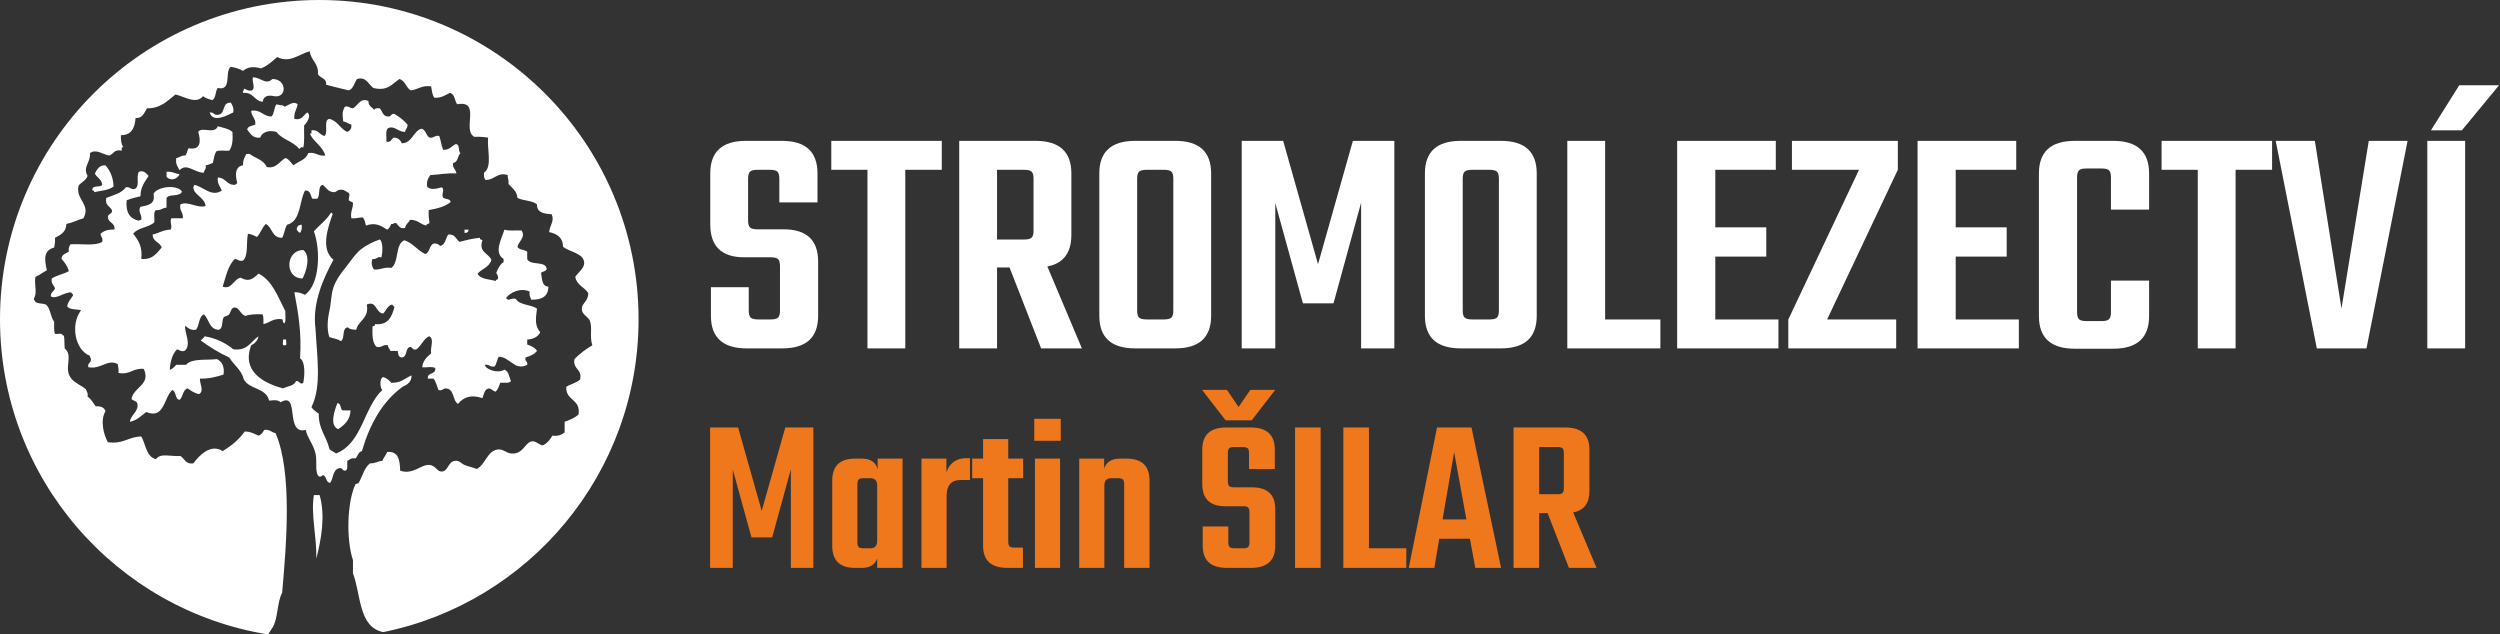 <?xml version="1.0" encoding="UTF-8" standalone="no"?>
<!DOCTYPE svg PUBLIC "-//W3C//DTD SVG 1.1//EN" "http://www.w3.org/Graphics/SVG/1.1/DTD/svg11.dtd">
<svg width="100%" height="100%" viewBox="0 0 335 85" version="1.1" xmlns="http://www.w3.org/2000/svg" xmlns:xlink="http://www.w3.org/1999/xlink" xml:space="preserve" xmlns:serif="http://www.serif.com/" style="fill-rule:evenodd;clip-rule:evenodd;stroke-linejoin:round;stroke-miterlimit:2;">
    <rect x="0" y="0" width="335" height="85" fill="#333333" stroke="none"/>
    <g>
        <path d="M40.423,30.118c-0.433,0.004 -0.649,0.22 -0.656,0.653c0.097,0.192 0.246,0.338 0.437,0.438c0.186,-0.249 0.285,-0.587 0.219,-1.091" style="fill:#fff;fill-rule:nonzero;"/>
        <path d="M40.535,37.315c0.494,-0.857 1.152,-3.038 0.107,-3.814c-2.404,0.014 -2.546,3.801 -0.107,3.814" style="fill:#fff;fill-rule:nonzero;"/>
        <path d="M45.222,54.011c-0.344,0.806 -1.147,3.053 0.11,3.496c0.806,-0.576 1.592,-1.18 1.638,-2.514l-1.092,-0.002c-0.3,-0.243 -0.162,-0.922 -0.656,-0.98" style="fill:#fff;fill-rule:nonzero;"/>
        <path d="M38.135,46.267c0.412,0.086 0.136,-0.517 0.218,-0.766l-0.437,-0.001c0.079,0.252 -0.2,0.849 0.219,0.767" style="fill:#fff;fill-rule:nonzero;"/>
        <path d="M42.785,0c-23.631,0.004 -42.784,19.156 -42.785,42.783c0.003,21.296 15.561,38.957 35.932,42.233c0.205,-0.368 0.45,-0.717 0.566,-0.889c0.793,-1.234 0.593,-3.364 1.308,-4.692c0.581,-6.529 1.38,-16.105 -0.872,-21.387c-0.55,-0.104 -0.766,-0.547 -1.528,-0.436c-0.187,0.318 -0.38,0.641 -0.763,0.765c-0.571,-0.236 -1.042,-0.565 -1.857,-0.549c-0.77,1.084 -1.791,1.92 -2.946,2.618c-1.578,-1.038 -3.142,0.562 -3.927,1.638c-1.088,0.18 -1.154,-0.663 -1.748,-0.982c-1.303,0.1 -2.673,-0.446 -3.27,0.435c-1.318,-0.351 -1.353,-1.992 -1.964,-3.052c-1.714,0.029 -2.417,1.072 -4.475,0.767c-0.612,-1.085 -1.032,-2.96 -0.326,-4.15c-0.154,-0.5 -0.614,-0.697 -1.306,-0.652c-0.339,-0.462 -0.622,-0.986 -1.093,-1.315c0.106,-0.501 -0.141,-0.653 -0.219,-0.979c-0.952,-0.775 -2.222,-1.02 -2.399,-2.512c-0.115,-0.964 0.481,-2.213 -0.435,-2.941c-0.083,-0.67 0.001,-1.003 -0.114,-1.745c-0.122,0.015 -0.188,-0.027 -0.217,-0.114c-0.113,-0.241 -0.685,-0.039 -0.978,-0.106c-0.179,-0.405 -0.095,-1.072 -0.114,-1.636c-0.467,-0.585 -0.483,-1.627 -0.978,-2.181c-0.366,-0.402 -1.454,-0.075 -1.636,-0.657c-0.254,-0.196 0.056,-0.411 0.11,-0.87c0.088,-0.825 -0.162,-1.596 0,-2.296c0.551,-0.24 0.987,-0.603 1.526,-0.872c-0.329,-1.49 -0.463,-2.674 0.981,-3.055c0.076,-0.396 0.152,-0.793 0.111,-1.308c0.75,-0.376 1.486,-0.761 1.528,-1.854c0.843,-0.174 1.501,-0.532 2.287,-0.762c1.025,-1.897 -1.105,-2.499 -0.654,-4.367c0.353,-0.477 1.004,-0.667 1.203,-1.31c-0.683,-1.254 0.426,-1.749 0.321,-3.052c0.878,-0.627 1.775,0.239 2.62,0.325c0.53,-0.234 0.661,-0.868 1.638,-0.655c0.021,-0.192 -0.111,-0.54 0.217,-0.437c-0.253,-0.402 -0.369,-0.937 -0.325,-1.633c1.42,-0.002 1.86,-0.979 1.962,-2.291c0.979,0.032 1.157,-0.738 1.531,-1.309c1.898,0.007 2.753,-1.033 3.814,-1.855c1.166,0.245 2.738,1.378 3.711,0.22c0.279,0.297 0.788,0.374 1.203,0.543c0.545,-0.25 0.396,-1.206 0.761,-1.635c1.961,0.432 0.865,-2.19 1.742,-2.842c0.629,0.11 1.177,0.288 1.641,0.549c0.639,-0.559 1.409,-0.606 2.399,-0.329c0.885,-0.353 1.523,-0.95 2.181,-1.529c1.691,0.896 2.937,-0.431 4.363,-0.757c0.141,1.237 1.198,1.566 1.094,3.05c0.261,0.574 1.191,0.485 1.089,1.423c1.188,0.313 1.958,0.501 3.055,0.759c0.629,-0.243 0.723,-1.024 1.095,-1.526c1.184,-0.371 1.525,0.706 2.18,1.204c1.922,0.458 2.471,-0.514 3.493,-1.202c0.796,0.222 0.88,1.152 1.526,1.528c0.978,-0.116 1.453,-0.726 2.725,-0.545c0.111,0.541 0.143,1.164 0.439,1.525c0.955,0.048 1.469,-0.353 2.071,-0.654c0.689,0.147 0.625,1.045 0.979,1.526c3.274,-0.577 0.61,3.44 2.296,4.366c0.687,-0.035 1.289,0.018 1.853,0.107c-0.165,1.521 0.606,3.927 -0.546,4.694c-0.035,0.434 -0.004,0.806 0.219,0.979c1.21,0.002 1.614,-1.107 2.946,-0.658c-0.01,0.453 0.187,0.686 0.111,1.205c0.489,0.525 1.12,0.915 1.2,1.856c0.76,0.4 2,0.327 2.618,0.871c-0.021,1.112 0.924,1.258 1.964,1.312c0.419,0.941 -0.235,1.396 -0.33,2.398c1.042,0.231 1.839,0.708 1.859,1.966c0.876,0.714 2.829,0.867 2.832,2.179c0.006,0.718 -0.77,1.208 -1.194,1.851c0.185,1.122 1.238,1.377 1.745,2.181c-0.01,0.797 -0.447,1.16 -0.766,1.641c-0.441,1.169 0.73,1.424 0.984,2.076c0.354,0.919 -0.067,2.107 0.322,3.271c-0.887,0.534 -1.697,1.134 -2.398,1.852c-0.245,1.412 1.057,1.272 0.766,2.73c-0.482,0.468 -1.277,0.615 -1.856,0.98c-0.125,1.907 1.97,1.586 1.639,3.714c-0.492,0.454 -1.164,0.729 -1.861,0.98l0.002,1.42c-0.385,0.297 -0.837,0.543 -1.638,0.435c-0.326,0.544 -0.698,1.042 -1.311,1.309c-0.42,-0.065 -0.93,-0.604 -1.415,-0.549c-0.953,0.115 -1.135,1.715 -2.726,1.641c-0.705,-0.039 -1.193,-0.642 -1.853,-0.55c-1.48,0.211 -1.672,2.038 -2.837,2.619c-0.517,-0.238 -1.065,-0.294 -1.641,-0.544c-0.521,-0.229 -0.676,-0.64 -1.306,-0.549c-0.889,0.137 -0.874,1.301 -1.64,1.422c-0.772,0.122 -0.785,-0.767 -1.744,-0.874c-1.077,-0.121 -2.261,1.385 -3.929,0.763c-0.039,-1.375 -0.206,-2.631 -1.745,-2.506c-0.157,0.454 -0.484,0.748 -0.656,1.198c-0.623,0.037 -0.938,0.37 -1.633,0.331c-0.754,0.533 -1.003,1.719 -1.525,2.617c-0.073,0.121 -0.379,0.089 -0.443,0.215c-1.082,2.288 -1.277,7.247 -0.322,10.151l-0.004,1.745c1.092,2.893 0.742,7.229 4.064,7.888c19.519,-3.967 34.206,-21.227 34.209,-41.919c0.001,-23.627 -19.156,-42.785 -42.783,-42.785" style="fill:#fff;fill-rule:nonzero;"/>
        <path d="M46.532,61.756c0.328,-0.141 0.497,-0.444 1.092,-0.327c0.337,-0.284 0.361,-0.875 0.872,-0.981c1.064,-3.629 2.739,-6.65 5.456,-8.62c0.612,-0.297 1.213,-0.607 1.199,-1.526c-0.88,0.352 -1.41,1.063 -2.726,0.982c-0.28,-0.337 -0.616,-0.618 -1.09,-0.765c-0.499,0.169 -0.416,1.424 -0.112,1.745c-2.523,2.385 -2.673,7.15 -6.218,8.511c-0.228,-0.28 -0.702,-0.314 -0.873,-0.651c-0.376,-1.66 -1.464,-2.607 -1.416,-4.693c-0.373,-0.24 -0.729,-0.51 -0.986,-0.872c1.396,-2.759 0.743,-6.757 0.55,-10.475c-0.475,-3.5 1.083,-6.841 2.4,-9.271c-1.749,-1.45 -0.762,-4.23 -0.11,-6.111c-0.025,-0.127 -0.12,-0.172 -0.22,-0.217c-0.581,1.013 -1.542,1.654 -2.287,2.507c0.943,2.624 0.759,7.169 -1.204,8.507c-0.424,-0.154 -0.769,-0.39 -1.415,-0.328c0.504,2.702 0.994,5.41 0.762,8.841c0.722,0.441 0.633,2.269 0.435,3.27c-0.435,0.387 -0.495,-0.313 -0.978,-0.218c-0.251,0.664 -1.141,0.678 -1.747,0.984c-2.547,-0.707 -5.592,-2.238 -4.254,-5.781c0.491,-0.237 0.849,-0.607 0.981,-1.202c-1.044,0.664 -1.429,1.988 -3.381,1.742c-1.015,-0.841 -2.246,-1.462 -3.821,-1.744c-0.158,0.209 -0.337,0.394 -0.547,0.55c1.163,0.869 2.421,1.651 3.819,2.289c0.619,1.016 1.634,1.641 1.96,2.945c0.722,1.355 3.032,1.119 3.386,2.839c0.715,-0.06 1.09,-0.155 1.528,0.215c2.663,-1.54 0.508,4.397 3.384,3.709c0.235,1.125 0.999,1.854 1.311,3.169c0.241,1.041 -0.127,2.551 0.435,3.053c0.382,0.19 0.56,-0.368 0.654,-0.111c0.426,0.188 0.292,0.941 0.874,0.985c0.44,-0.619 0.336,-1.775 1.193,-1.964c0.521,-0.12 0.406,0.396 0.875,0.322c0.342,-0.162 0.185,-0.834 0.219,-1.308" style="fill:#fff;fill-rule:nonzero;"/>
        <path d="M42.063,66.338c-0.432,2.535 0.393,5.617 0.325,8.511c0.649,-2.516 1.248,-5.761 0.437,-8.509l-0.762,-0.002Z" style="fill:#fff;fill-rule:nonzero;"/>
        <path d="M62.243,30.771l-0,0.438c0.355,0.029 0.525,-0.131 0.551,-0.437l-0.551,-0.001Z" style="fill:#fff;fill-rule:nonzero;"/>
        <path d="M25.26,19.864c-0.179,0.293 -0.189,0.755 -0.44,0.977c-0.552,-0.045 -0.74,0.283 -1.195,0.332c-0.146,0.832 0.208,1.171 0.434,1.633c1.013,-1.031 1.967,0.368 3.273,0.332c-0.002,-0.408 0.365,-0.434 0.219,-0.988c0.396,-0.032 0.649,-0.214 0.979,-0.322c0.104,-0.56 0.203,-1.11 0.436,-1.528c0.393,-0.228 1.182,-0.06 1.745,-0.109c0.434,-0.554 0.513,-1.453 0.438,-2.511c-0.475,-0.432 -1.262,-0.561 -1.964,-0.762c-0.419,1.139 -2.164,-0.01 -2.617,0.761c0.35,1.19 0.392,2.5 -1.308,2.185" style="fill:#fff;fill-rule:nonzero;"/>
        <path d="M12.388,25.317c-0.143,0.355 0.347,0.083 0.215,0.438c0.915,-0.216 2.005,-0.253 2.617,-0.766c-0.053,-1.247 -0.475,-2.143 -1.09,-2.839c-0.872,-0.032 -1.116,0.564 -1.418,1.093c0.255,0.579 0.922,0.757 0.984,1.526c-0.244,0.379 -1.213,0.027 -1.308,0.548" style="fill:#fff;fill-rule:nonzero;"/>
        <path d="M31.258,15.065c0.091,-0.638 -0.129,-0.968 -0.326,-1.309c-1.353,-0.03 -0.574,1.632 -1.852,1.633c-0.501,0.002 -0.319,-0.331 -0.987,-0.326c0.432,1.486 2.38,0.384 3.165,0.002" style="fill:#fff;fill-rule:nonzero;"/>
        <path d="M29.076,48.12c-1.452,0.18 -3.408,-0.139 -4.141,0.762l-1.313,0.003c-0.26,0.247 -0.462,0.555 -0.871,0.656c0.078,-1.163 0.351,-2.124 0.979,-2.731c0.328,0.08 0.476,0.324 0.983,0.219c1.039,-0.777 -0.054,-2.53 0.111,-3.382c0.352,0.299 0.681,0.629 1.419,0.544c0.513,-0.543 0.342,-1.765 1.091,-2.068c0.682,0.654 0.686,2.001 1.962,2.07c0.646,-0.181 0.401,-1.207 0.653,-1.636c0.128,-0.212 0.524,-0.165 0.763,-0.436c0.243,-0.28 0.222,-1.12 0.985,-0.873c0.465,0.295 0.619,0.908 1.197,1.09c0.594,-0.242 1.425,-0.248 2.291,-0.217c0.147,0.323 0.114,0.831 0.115,1.308c0.873,-0.18 1.283,-0.822 2.504,-0.653c0.153,0.136 0.047,0.534 0.328,0.542c0.226,-0.354 0.061,-1.104 0.107,-1.632c-1.004,-1.865 -1.683,-4.058 -3.597,-5.023c-0.727,0.7 -1.292,1.176 -2.4,0.546c-0.946,0.183 -1.188,1.648 -2.402,1.199c0.434,-1.346 0.708,-2.857 1.64,-3.708c0.395,0.037 0.517,0.351 1.091,0.218c0.733,-0.68 0.402,-2.431 0.652,-3.597c0.485,0.063 0.846,0.244 1.204,0.436c0.5,-0.479 0.677,-1.288 1.198,-1.748c0.89,0.454 0.794,1.893 2.178,1.854c0.314,-0.491 0.335,-1.263 0.658,-1.744c1.858,-0.468 1.615,-3.044 2.4,-4.582c0.764,-0.072 0.735,0.642 0.98,1.089l0.654,0.002c0.49,-0.39 0.01,-1.736 0.766,-1.857c0.592,0.505 0.71,0.953 1.527,0.982c0.271,0.008 0.41,-0.293 0.763,-0.328c0.519,-0.052 0.745,0.189 1.198,0.44c0.193,0.361 -0.053,0.48 -0.002,0.979c0.13,0.161 0.415,0.169 0.55,0.33c0.029,0.795 -0.378,1.147 -0.216,2.069c0.623,0.082 0.973,-0.115 1.524,-0.105c0.262,0.245 0.325,0.69 0.436,1.093c1.257,-0.482 2.021,0.031 2.84,0.542c0.273,-0.159 0.423,-0.451 0.547,-0.761c0.333,0.074 0.321,-0.191 0.654,-0.112c0.327,0.291 0.428,0.808 1.198,0.652c0.061,-0.519 0.487,-0.67 0.652,-1.09c1.03,-0.044 1.372,0.595 2.18,0.767c0.035,-0.227 0.296,-0.219 0.439,-0.328c-0.077,-0.543 -0.145,-1.09 -0.104,-1.746c1.136,-0.206 2.221,-0.469 2.942,-1.09c-0.064,-0.449 -0.669,-0.349 -0.982,-0.547c-0.348,-0.428 0.27,-1.138 -0.218,-1.417c-0.593,0.163 -1.569,0.441 -1.962,-0.112c-0.085,-0.734 0.158,-1.143 0.436,-1.528c1.506,-0.08 2.249,-0.298 3.491,-0.218c-0.044,-0.569 -0.56,-0.675 -0.439,-1.417c0.69,-0.069 0.579,-0.954 0.986,-1.306c-0.369,-0.254 -0.004,-1.234 -0.661,-1.205c-0.529,0.268 -0.802,0.791 -1.634,0.768c-0.278,-0.524 -0.325,-1.279 -0.546,-1.86c-0.655,-0.144 -0.689,0.33 -1.309,0.218c-0.483,-0.269 -0.458,-1.061 -1.093,-1.196c-1.144,0.378 -1.168,1.878 -2.615,1.965c-0.186,-0.44 -0.484,-0.751 -1.09,-0.769c-0.341,0.171 -0.329,0.692 -0.979,0.548c0.055,-0.666 -0.203,-1.653 0.324,-1.853c0.779,-0.289 1.307,0.564 2.181,0.546c0.042,-0.4 0.367,-0.507 0.327,-0.982c-0.482,-0.57 -1.077,-1.036 -1.742,-1.42c-0.521,-0.121 -0.406,0.4 -0.876,0.327c-0.713,-0.014 -0.748,-0.705 -1.089,-1.089c-0.365,-0.038 -0.674,-0.02 -0.767,0.215c-0.263,-0.392 -0.794,-0.512 -0.76,-1.196c-1.137,-0.502 -1.417,0.655 -2.076,0.978c-0.442,0.01 -0.517,-0.356 -1.091,-0.218c-0.395,0.769 -0.306,1.02 -0.216,1.966c0.426,0.079 0.688,0.324 1.091,0.435c0.058,0.572 -0.201,0.819 -0.549,0.981c-0.961,-0.415 -1.268,-1.489 -2.4,-1.745c-0.844,0.13 -0.092,1.867 -0.654,2.289c-0.679,-0.147 -0.794,-0.875 -1.743,-0.761c-0.026,0.193 0.107,0.546 -0.222,0.438c0.521,1.152 1.698,1.652 2.078,2.944c-1.007,0.131 -1.237,-0.513 -2.295,-0.325c-0.286,0.912 -1.311,1.089 -1.965,1.633c-0.368,-0.319 -0.562,-0.817 -1.09,-0.981c-0.781,0.456 -1.297,1.511 -2.505,1.199c-0.399,-0.947 -1.524,-1.164 -2.292,-1.746l-0.437,-0c-0.212,0.446 -0.476,0.831 -0.436,1.528c-1.119,0.165 -1.068,1.348 -0.767,2.402c-0.157,0.026 -0.184,0.18 -0.326,0.215c-1.138,0.054 -1.206,-0.97 -2.293,-0.978c-0.091,0.859 0.313,1.216 0.547,1.746c-1.416,0.926 -2.456,-0.529 -3.705,-0.765c-0.031,0.085 -0.006,0.216 -0.114,0.216c-0.115,1.106 1.52,1.395 1.637,2.624c-1.171,0.325 -2.362,-0.725 -3.382,-0.219c-0.164,0.892 0.427,1.029 0.33,1.854l-1.529,-0.003c-0.284,0.484 0.177,1.044 -0.112,1.528c-0.997,0.018 -1.567,0.471 -2.4,0.654c-0.007,0.993 0.981,0.99 1.205,1.747c-0.671,0.747 -1.187,1.654 -2.731,1.528c0.182,-1.595 -0.352,-2.472 -1.089,-3.379c0.628,-0.829 2.088,-0.827 2.835,-1.528c0.065,-0.558 -0.163,-1.404 0.22,-1.641c0.662,0.079 0.846,-0.317 1.417,-0.322l0.002,-1.313c0.398,-0.582 1.854,-0.103 2.072,-0.87c-0.745,-0.985 -3.36,-0.618 -3.816,0.326c0.284,1.448 -0.799,1.529 -1.754,1.742c-0.396,0.631 0.251,1.031 0.114,1.745c-0.152,-0.004 -0.238,0.054 -0.329,0.112c-1.205,-0.248 -1.788,-1.118 -1.636,-2.727c0.56,-0.245 1.207,-0.391 1.854,-0.546c0.005,-1.274 0.6,-1.948 1.093,-2.726c-0.33,-0.355 -0.664,-0.808 -1.311,-0.549c-0.421,0.741 0.212,1.874 -0.541,2.295c-0.604,0.129 -0.6,-0.348 -1.204,-0.219c-0.556,0.786 -1.647,1.039 -2.619,1.419c-0.203,0.997 0.49,1.11 0.764,1.634c0.094,0.606 -0.597,0.424 -0.543,0.982c0.057,0.774 1.006,0.66 0.871,1.634c-0.858,-0.052 -1.428,0.17 -1.854,0.552c-0.006,0.437 0.356,0.515 0.218,1.087c-0.943,0.586 -2.821,0.233 -4.258,0.325c-0.141,0.261 -0.298,0.499 -0.213,0.987c-0.398,0.253 -0.964,0.346 -0.981,0.976c0.423,0.454 0.798,0.949 0.98,1.639c-0.696,0.394 -1.643,0.543 -2.288,0.983c-0.118,0.698 0.283,0.873 0.434,1.309c-0.114,0.437 -0.603,0.493 -0.548,1.09c0.736,0.426 1.706,-0.559 2.73,-0.544c-0.001,0.216 0.296,0.139 0.22,0.437c-0.28,0.455 -0.659,0.796 -0.77,1.42c0.283,0.514 1.24,0.36 1.857,0.545c-1.438,1.895 -0.839,5.315 1.201,6.108c-0.048,0.263 0.197,0.237 0.112,0.546c0.009,0.452 -0.485,0.389 -0.332,0.977c1.705,0.321 2.537,-1.136 3.929,-0.433c0.051,0.381 0.163,0.711 0.11,1.199c1.59,0.281 1.927,-0.687 3.379,-0.547c1.015,2.134 -1.405,2.449 -1.631,4.042c0.192,0.237 0.629,0.238 0.76,0.542c0.298,1.103 -0.855,1.492 -0.983,2.51c0.974,-0.194 1.513,-0.817 2.185,-1.308c2.452,1.006 2.37,-1.94 3.487,-2.946c0.597,0.166 0.317,1.21 0.985,1.31c0.495,-0.381 0.395,-1.354 1.09,-1.532c0.456,0.315 0.888,0.64 1.527,0.765c0.706,-0.403 0.089,-1.37 0.108,-2.074c1.26,0.025 2.221,-0.247 3.167,-0.543c0.158,-1.138 -0.227,-1.736 -0.875,-2.072" style="fill:#fff;fill-rule:nonzero;"/>
        <path d="M60.064,31.425c-0.376,0.503 -0.353,1.397 -1.095,1.527c-0.176,-0.219 -0.442,-0.355 -0.869,-0.322c-0.573,0.265 -0.5,1.172 -1.094,1.414c-1.083,-0.475 -1.647,-1.478 -2.833,-1.85c-1.264,0.56 -0.664,2.968 -1.748,3.708c-1,-0.164 -1.389,0.285 -2.292,0.216c-0.282,-0.288 -0.443,-0.945 -0.218,-1.417c0.59,0.118 0.564,-0.383 1.2,-0.218c0.152,-0.71 0.245,-1.977 -0.215,-2.4c-0.911,0.319 -1.826,0.767 -2.511,1.307c-0.846,0.666 -1.6,1.883 -2.292,2.728c-0.509,0.622 -1.12,1.509 -1.416,2.401c-0.34,1.008 -0.294,2.083 -0.548,3.165c-0.191,0.814 -0.395,2.357 -0.003,3.49c0.524,0.17 1.151,0.232 1.528,0.545c0.631,-0.317 0.075,-1.818 0.983,-1.851c0.194,0.281 0.665,0.281 1.09,0.321c0.293,-1.305 1.752,-1.446 1.423,-3.379c1.317,-0.587 1.174,1.12 2.181,1.2c0.426,-0.373 0.554,-1.047 1.197,-1.197c0.113,0.103 0.225,0.211 0.329,0.325c-0.364,1.274 -0.799,2.468 -2.616,2.29c0.072,0.297 -0.227,0.211 -0.33,0.329c-0.035,1.127 -0.033,2.213 0.549,2.729c0.724,0.146 0.796,-0.368 1.525,-0.218c-0.019,0.375 0.265,0.461 0.327,0.758l0.983,0.002c0.053,0.416 0.096,0.847 0.544,0.872c0.769,-0.068 0.429,-1.238 1.09,-1.414c0.403,-0.002 0.287,0.504 0.874,0.322c0.625,-0.459 1.12,-1.636 1.744,-1.746c0.662,0.419 0.086,1.437 0.217,2.296c-0.546,0.466 -1.096,0.932 -1.194,1.851c0.543,0.07 1.38,-0.143 1.745,0.111c0.133,0.934 -1.099,0.505 -0.987,1.414l0.767,0.002c0.322,0.404 0.442,1.013 0.655,1.525c0.548,0.154 0.576,-0.221 0.979,-0.214c1.192,0.048 0.861,1.615 1.638,2.073c0.751,-0.941 1.828,-1.277 3.27,-0.764c0.209,-0.52 0.254,-1.205 0.874,-1.311c0.385,0.053 0.531,0.346 0.873,0.435c0.369,-0.247 0.454,-0.777 0.657,-1.198c0.525,-0.018 1.199,0.111 1.416,-0.218c-0.24,-0.555 -0.277,-1.32 -0.871,-1.526c-0.904,0.579 -2.569,-0.072 -2.619,-0.655c0.615,-0.11 0.65,0.365 1.312,0.219c0.26,-0.355 0.32,-0.918 0.544,-1.306c1.51,0.019 2.119,1.964 3.817,1.09c0.111,-0.511 -0.382,-0.426 -0.219,-0.984c0.606,-0.198 1.187,-0.414 1.531,-0.876c-0.261,-0.466 -0.795,-0.66 -1.311,-0.868l0.002,-0.659c0.858,-0.047 1.444,-0.372 1.742,-0.98c-0.735,-0.872 -0.62,-1.738 -0.435,-3.162c-0.797,-0.585 -2.339,-0.43 -2.834,-1.309c-0.483,-0.146 -1.024,0.201 -1.091,0.111c-0.007,-0.147 -0.192,-0.105 -0.221,-0.222c0.542,-0.765 1.974,-1.426 3.163,-0.872c-0.091,0.529 0.102,0.772 0.219,1.091c1.372,0.03 2.288,-0.403 2.294,-1.75c-0.896,-0.045 -0.841,-1.055 -0.984,-1.85c0.227,-0.212 0.701,-0.173 0.763,-0.549c-0.195,-1.113 -2.257,-0.361 -2.617,-1.309l-0.003,-0.978c-0.366,-0.289 -1.095,-0.209 -1.306,-0.657c0.18,-0.735 1.153,-1.323 0.541,-2.181c-0.754,-0.037 -1.697,0.097 -2.286,-0.109c-0.389,1.256 -1.456,3.066 -0.112,3.928l-0.001,0.433c-0.514,0.287 -0.745,0.863 -0.976,1.423c0.09,0.266 0.322,0.399 0.214,0.871c-0.213,-0.03 -0.215,0.147 -0.33,0.22c-0.871,-0.257 -2.039,-0.217 -2.397,-0.983c0.587,-0.655 1.605,-0.866 1.858,-1.855c-0.422,-0.911 -1.765,-1.03 -1.203,-2.618c-0.104,-0.118 -0.4,-0.036 -0.324,-0.33c-0.999,0.097 -1.87,0.311 -2.73,0.55c-0.506,-0.337 -0.597,-1.081 -1.527,-0.987" style="fill:#fff;fill-rule:nonzero;"/>
        <path d="M38.133,14.298c-0.189,-0.282 -0.76,-0.183 -1.091,-0.327c-0.33,0.432 -0.271,1.256 -0.653,1.636c-1.174,0.011 -1.368,-0.964 -2.731,-0.763c0.023,0.781 0.636,0.966 0.551,1.854c-0.405,0.185 -0.995,0.176 -1.092,0.657c0.425,0.517 0.695,1.189 1.742,1.09c0.268,-0.754 1.189,-1.064 2.185,-0.762c0.756,1.024 2.291,1.268 3.052,2.288c0.133,-0.119 0.198,-0.313 0.546,-0.22c0.201,-0.815 0.074,-1.96 0.11,-2.94c0.312,-0.293 1.032,-1.268 0.437,-1.749c-0.552,0.319 -0.646,1.099 -1.747,0.876c-0.082,-0.886 0.334,-1.268 0.437,-1.965c-0.542,-0.493 -1.223,0.136 -1.746,0.325" style="fill:#fff;fill-rule:nonzero;"/>
        <path d="M32.567,12.447c1.401,-0.128 1.481,1.063 2.617,1.196c0.177,-0.927 0.936,-0.876 1.531,-0.759c1.765,0.333 1.759,-2.322 -0.221,-2.296c-0.886,0.884 -1.585,-0.271 -2.615,-0.217c-0.128,0.674 0.379,1.375 -0.107,1.744c-0.574,0.133 -0.701,-0.176 -1.096,-0.218c0.051,0.263 -0.196,0.239 -0.109,0.55" style="fill:#fff;fill-rule:nonzero;"/>
        <path d="M22.313,23.024l0.004,0.653c0.518,0.632 1.421,0.362 1.746,-0.321c-0.604,-0.096 -0.972,-0.41 -1.75,-0.332" style="fill:#fff;fill-rule:nonzero;"/>
    </g>
    <path d="M325.261,18.875l5.068,-0l0,27.808l-5.068,-0l0,-27.808Zm0.485,-1.411l3.79,-6.037l5.332,0l-4.979,6.037l-4.143,0Zm-8.329,1.411l5.2,-0l-5.509,27.808l-6.654,-0l-5.509,-27.808l5.244,-0l3.57,22.475l3.658,-22.475Zm-12.957,-0l0,3.878l-4.891,-0l-0,23.93l-5.068,-0l-0,-23.93l-4.848,-0l0,-3.878l14.807,-0Zm-16.482,9.21l-5.111,0l-0,-4.318c-0,-0.471 -0.089,-0.787 -0.265,-0.948c-0.176,-0.162 -0.499,-0.242 -0.97,-0.242l-2.071,-0c-0.47,-0 -0.793,0.08 -0.969,0.242c-0.177,0.161 -0.265,0.477 -0.265,0.948l0,18.068c0,0.47 0.088,0.786 0.265,0.947c0.176,0.162 0.499,0.243 0.969,0.243l2.071,-0c0.471,-0 0.794,-0.081 0.97,-0.243c0.176,-0.161 0.265,-0.477 0.265,-0.947l-0,-4.231l5.111,0l0,4.76c0,2.908 -1.601,4.363 -4.803,4.363l-5.156,-0c-3.203,-0 -4.804,-1.455 -4.804,-4.363l0,-19.126c0,-2.909 1.601,-4.363 4.804,-4.363l5.156,-0c3.202,-0 4.803,1.454 4.803,4.363l0,4.847Zm-25.912,14.72l8.461,-0l-0,3.878l-13.573,-0l-0,-27.808l13.22,-0l0,3.878l-8.108,-0l-0,7.712l6.83,0l0,3.922l-6.83,0l-0,8.418Zm-7.757,-23.93l0,3.878l-9.475,20.052l9.255,-0l0,3.878l-14.455,-0l0,-3.878l9.475,-20.052l-8.99,-0l-0,-3.878l14.19,-0Zm-24.458,23.93l8.461,-0l0,3.878l-13.573,-0l-0,-27.808l13.221,-0l-0,3.878l-8.109,-0l-0,7.712l6.83,0l0,3.922l-6.83,0l-0,8.418Zm-14.763,-0l7.403,-0l0,3.878l-12.472,-0l0,-27.808l5.069,-0l-0,23.93Zm-14.235,-1.19l0,-17.672c0,-0.47 -0.088,-0.786 -0.265,-0.948c-0.176,-0.161 -0.499,-0.242 -0.969,-0.242l-2.336,-0c-0.499,-0 -0.837,0.081 -1.013,0.242c-0.176,0.162 -0.265,0.478 -0.265,0.948l0,17.672c0,0.47 0.089,0.785 0.265,0.947c0.176,0.162 0.514,0.243 1.013,0.243l2.336,-0c0.47,-0 0.793,-0.081 0.969,-0.243c0.177,-0.162 0.265,-0.477 0.265,-0.947Zm-5.112,-22.74l5.376,-0c3.203,-0 4.804,1.454 4.804,4.363l-0,19.082c-0,2.908 -1.601,4.363 -4.804,4.363l-5.376,-0c-3.202,-0 -4.803,-1.455 -4.803,-4.363l-0,-19.082c-0,-2.909 1.601,-4.363 4.803,-4.363Zm-24.855,27.808l-4.495,-0l-0,-27.808l5.552,-0l4.672,16.526l4.671,-16.526l5.553,-0l-0,27.808l-4.451,-0l-0,-19.523l-3.702,13.485l-4.098,-0l-3.702,-13.441l-0,19.479Zm-13.662,-5.068l0,-17.672c0,-0.47 -0.088,-0.786 -0.264,-0.948c-0.176,-0.161 -0.5,-0.242 -0.97,-0.242l-2.335,-0c-0.5,-0 -0.838,0.081 -1.014,0.242c-0.176,0.162 -0.264,0.478 -0.264,0.948l-0,17.672c-0,0.47 0.088,0.785 0.264,0.947c0.176,0.162 0.514,0.243 1.014,0.243l2.335,-0c0.47,-0 0.794,-0.081 0.97,-0.243c0.176,-0.162 0.264,-0.477 0.264,-0.947Zm-5.112,-22.74l5.377,-0c3.202,-0 4.803,1.454 4.803,4.363l0,19.082c0,2.908 -1.601,4.363 -4.803,4.363l-5.377,-0c-3.202,-0 -4.803,-1.455 -4.803,-4.363l-0,-19.082c-0,-2.909 1.601,-4.363 4.803,-4.363Zm-18.509,3.878l-0,9.343l3.658,-0c0.47,-0 0.793,-0.081 0.969,-0.243c0.177,-0.161 0.265,-0.477 0.265,-0.947l-0,-6.963c-0,-0.47 -0.088,-0.786 -0.265,-0.948c-0.176,-0.161 -0.499,-0.242 -0.969,-0.242l-3.658,-0Zm-0,13.089l-0,10.841l-5.068,-0l-0,-27.808l10.224,-0c3.202,-0 4.804,1.454 4.804,4.363l-0,8.241c-0,2.409 -1.073,3.819 -3.217,4.23l4.627,10.974l-5.465,-0l-4.231,-10.841l-1.674,-0Zm-7.404,-16.967l0,3.878l-4.891,-0l-0,23.93l-5.069,-0l0,-23.93l-4.847,-0l0,-3.878l14.807,-0Zm-21.682,22.74l0,-5.95c0,-0.47 -0.088,-0.786 -0.264,-0.947c-0.176,-0.162 -0.5,-0.243 -0.97,-0.243l-3.569,0c-3.026,0 -4.539,-1.469 -4.539,-4.407l-0,-6.83c-0,-2.909 1.586,-4.363 4.759,-4.363l4.848,-0c3.173,-0 4.759,1.454 4.759,4.363l0,3.878l-5.112,-0l0,-3.173c0,-0.47 -0.088,-0.786 -0.264,-0.948c-0.177,-0.161 -0.5,-0.242 -0.97,-0.242l-1.675,-0c-0.499,-0 -0.837,0.081 -1.013,0.242c-0.176,0.162 -0.265,0.478 -0.265,0.948l0,5.597c0,0.469 0.089,0.786 0.265,0.947c0.176,0.162 0.514,0.242 1.013,0.242l3.482,0c3.085,0 4.627,1.44 4.627,4.319l0,7.272c0,2.908 -1.601,4.363 -4.803,4.363l-4.76,-0c-3.202,-0 -4.803,-1.455 -4.803,-4.363l-0,-3.834l5.068,-0l-0,3.129c-0,0.47 0.088,0.785 0.264,0.947c0.176,0.162 0.514,0.243 1.014,0.243l1.674,-0c0.47,-0 0.794,-0.081 0.97,-0.243c0.176,-0.162 0.264,-0.477 0.264,-0.947" style="fill:#fff;"/>
    <path d="M98.193,76.096l-3.041,-0l-0,-18.814l3.757,0l3.16,11.181l3.16,-11.181l3.757,0l-0,18.814l-3.011,-0l-0,-13.209l-2.505,9.124l-2.773,-0l-2.504,-9.094l-0,13.179Zm19.41,-14.64l3.339,0l0,14.64l-3.399,-0l0,-1.253c-0.298,0.835 -0.984,1.253 -2.057,1.253l-0.924,-0c-2.028,-0 -3.042,-0.984 -3.042,-2.952l0,-8.736c0,-1.968 1.014,-2.952 3.042,-2.952l0.924,0c1.173,0 1.878,0.477 2.117,1.431l-0,-1.431Zm-1.878,12.016l0.894,-0c0.616,-0 0.924,-0.328 0.924,-0.984l0,-7.424c0,-0.656 -0.308,-0.984 -0.924,-0.984l-0.894,-0c-0.319,-0 -0.537,0.055 -0.657,0.164c-0.119,0.109 -0.178,0.323 -0.178,0.641l-0,7.782c-0,0.318 0.059,0.532 0.178,0.641c0.12,0.109 0.338,0.164 0.657,0.164Zm13.715,-12.075l0.536,-0l0,2.922l-1.252,-0c-1.252,-0 -1.878,0.715 -1.878,2.146l-0,9.631l-3.369,-0l-0,-14.64l3.339,0l-0,1.879c0.159,-0.577 0.467,-1.044 0.924,-1.402c0.457,-0.357 1.024,-0.536 1.7,-0.536Zm7.662,2.683l-1.997,-0l-0,8.498c-0,0.317 0.059,0.531 0.178,0.641c0.12,0.109 0.348,0.164 0.686,0.164l1.103,-0l0,2.713l-2.087,-0c-2.166,-0 -3.25,-0.984 -3.25,-2.952l0,-9.064l-1.46,-0l-0,-2.624l1.46,0l0,-2.623l3.37,-0l-0,2.623l1.997,0l0,2.624Zm1.491,-5.009l0,-2.952l3.548,0l0,2.952l-3.548,-0Zm3.459,17.025l-3.37,-0l0,-14.64l3.37,0l-0,14.64Zm8.02,-14.64l0.895,0c2.047,0 3.071,0.984 3.071,2.952l-0,11.688l-3.399,-0l-0,-11.211c-0,-0.318 -0.06,-0.532 -0.179,-0.641c-0.12,-0.109 -0.338,-0.164 -0.656,-0.164l-0.895,-0c-0.616,-0 -0.924,0.328 -0.924,0.984l-0,11.032l-3.369,-0l-0,-14.64l3.339,0l-0,1.342c0.278,-0.894 0.984,-1.342 2.117,-1.342Zm17.353,11.211l-0,-4.025c-0,-0.318 -0.06,-0.532 -0.179,-0.641c-0.119,-0.11 -0.338,-0.164 -0.656,-0.164l-2.415,-0c-2.047,-0 -3.071,-0.994 -3.071,-2.982l0,-4.621c0,-1.968 1.073,-2.952 3.22,-2.952l3.28,0c2.146,0 3.22,0.984 3.22,2.952l-0,2.624l-3.459,-0l0,-2.147c0,-0.318 -0.059,-0.532 -0.179,-0.641c-0.119,-0.11 -0.337,-0.164 -0.656,-0.164l-1.133,0c-0.337,0 -0.566,0.054 -0.685,0.164c-0.12,0.109 -0.179,0.323 -0.179,0.641l-0,3.786c-0,0.319 0.059,0.532 0.179,0.641c0.119,0.11 0.348,0.164 0.685,0.164l2.356,0c2.087,0 3.13,0.974 3.13,2.922l0,4.92c0,1.968 -1.083,2.952 -3.25,2.952l-3.22,-0c-2.166,-0 -3.249,-0.984 -3.249,-2.952l-0,-2.594l3.428,0l0,2.117c0,0.318 0.06,0.532 0.179,0.641c0.119,0.109 0.348,0.164 0.686,0.164l1.133,-0c0.318,-0 0.537,-0.055 0.656,-0.164c0.119,-0.109 0.179,-0.323 0.179,-0.641Zm-3.19,-16.339l-3.161,-4.085l3.339,0l1.551,2.296l1.58,-2.296l3.339,0l-3.16,4.085l-3.488,-0Zm9.302,0.954l3.429,0l-0,18.814l-3.429,-0l-0,-18.814Zm9.899,16.19l5.009,-0l-0,2.624l-8.438,-0l0,-18.814l3.429,0l-0,16.19Zm14.251,2.624l-0.715,-3.906l-4.115,-0l-0.655,3.906l-3.429,-0l3.786,-18.814l4.622,0l3.965,18.814l-3.459,-0Zm-4.382,-6.5l3.19,0l-1.64,-9.004l-1.55,9.004Zm12.94,-0.835l-0,7.335l-3.429,-0l-0,-18.814l6.917,0c2.167,0 3.25,0.984 3.25,2.952l0,5.575c0,1.63 -0.726,2.584 -2.177,2.863l3.131,7.424l-3.697,-0l-2.862,-7.335l-1.133,0Zm-0,-8.855l-0,6.321l2.474,-0c0.318,-0 0.537,-0.055 0.656,-0.164c0.119,-0.11 0.179,-0.323 0.179,-0.641l0,-4.711c0,-0.318 -0.06,-0.532 -0.179,-0.641c-0.119,-0.11 -0.338,-0.164 -0.656,-0.164l-2.474,0Z" style="fill:#ef781c;fill-rule:nonzero;"/>
</svg>
